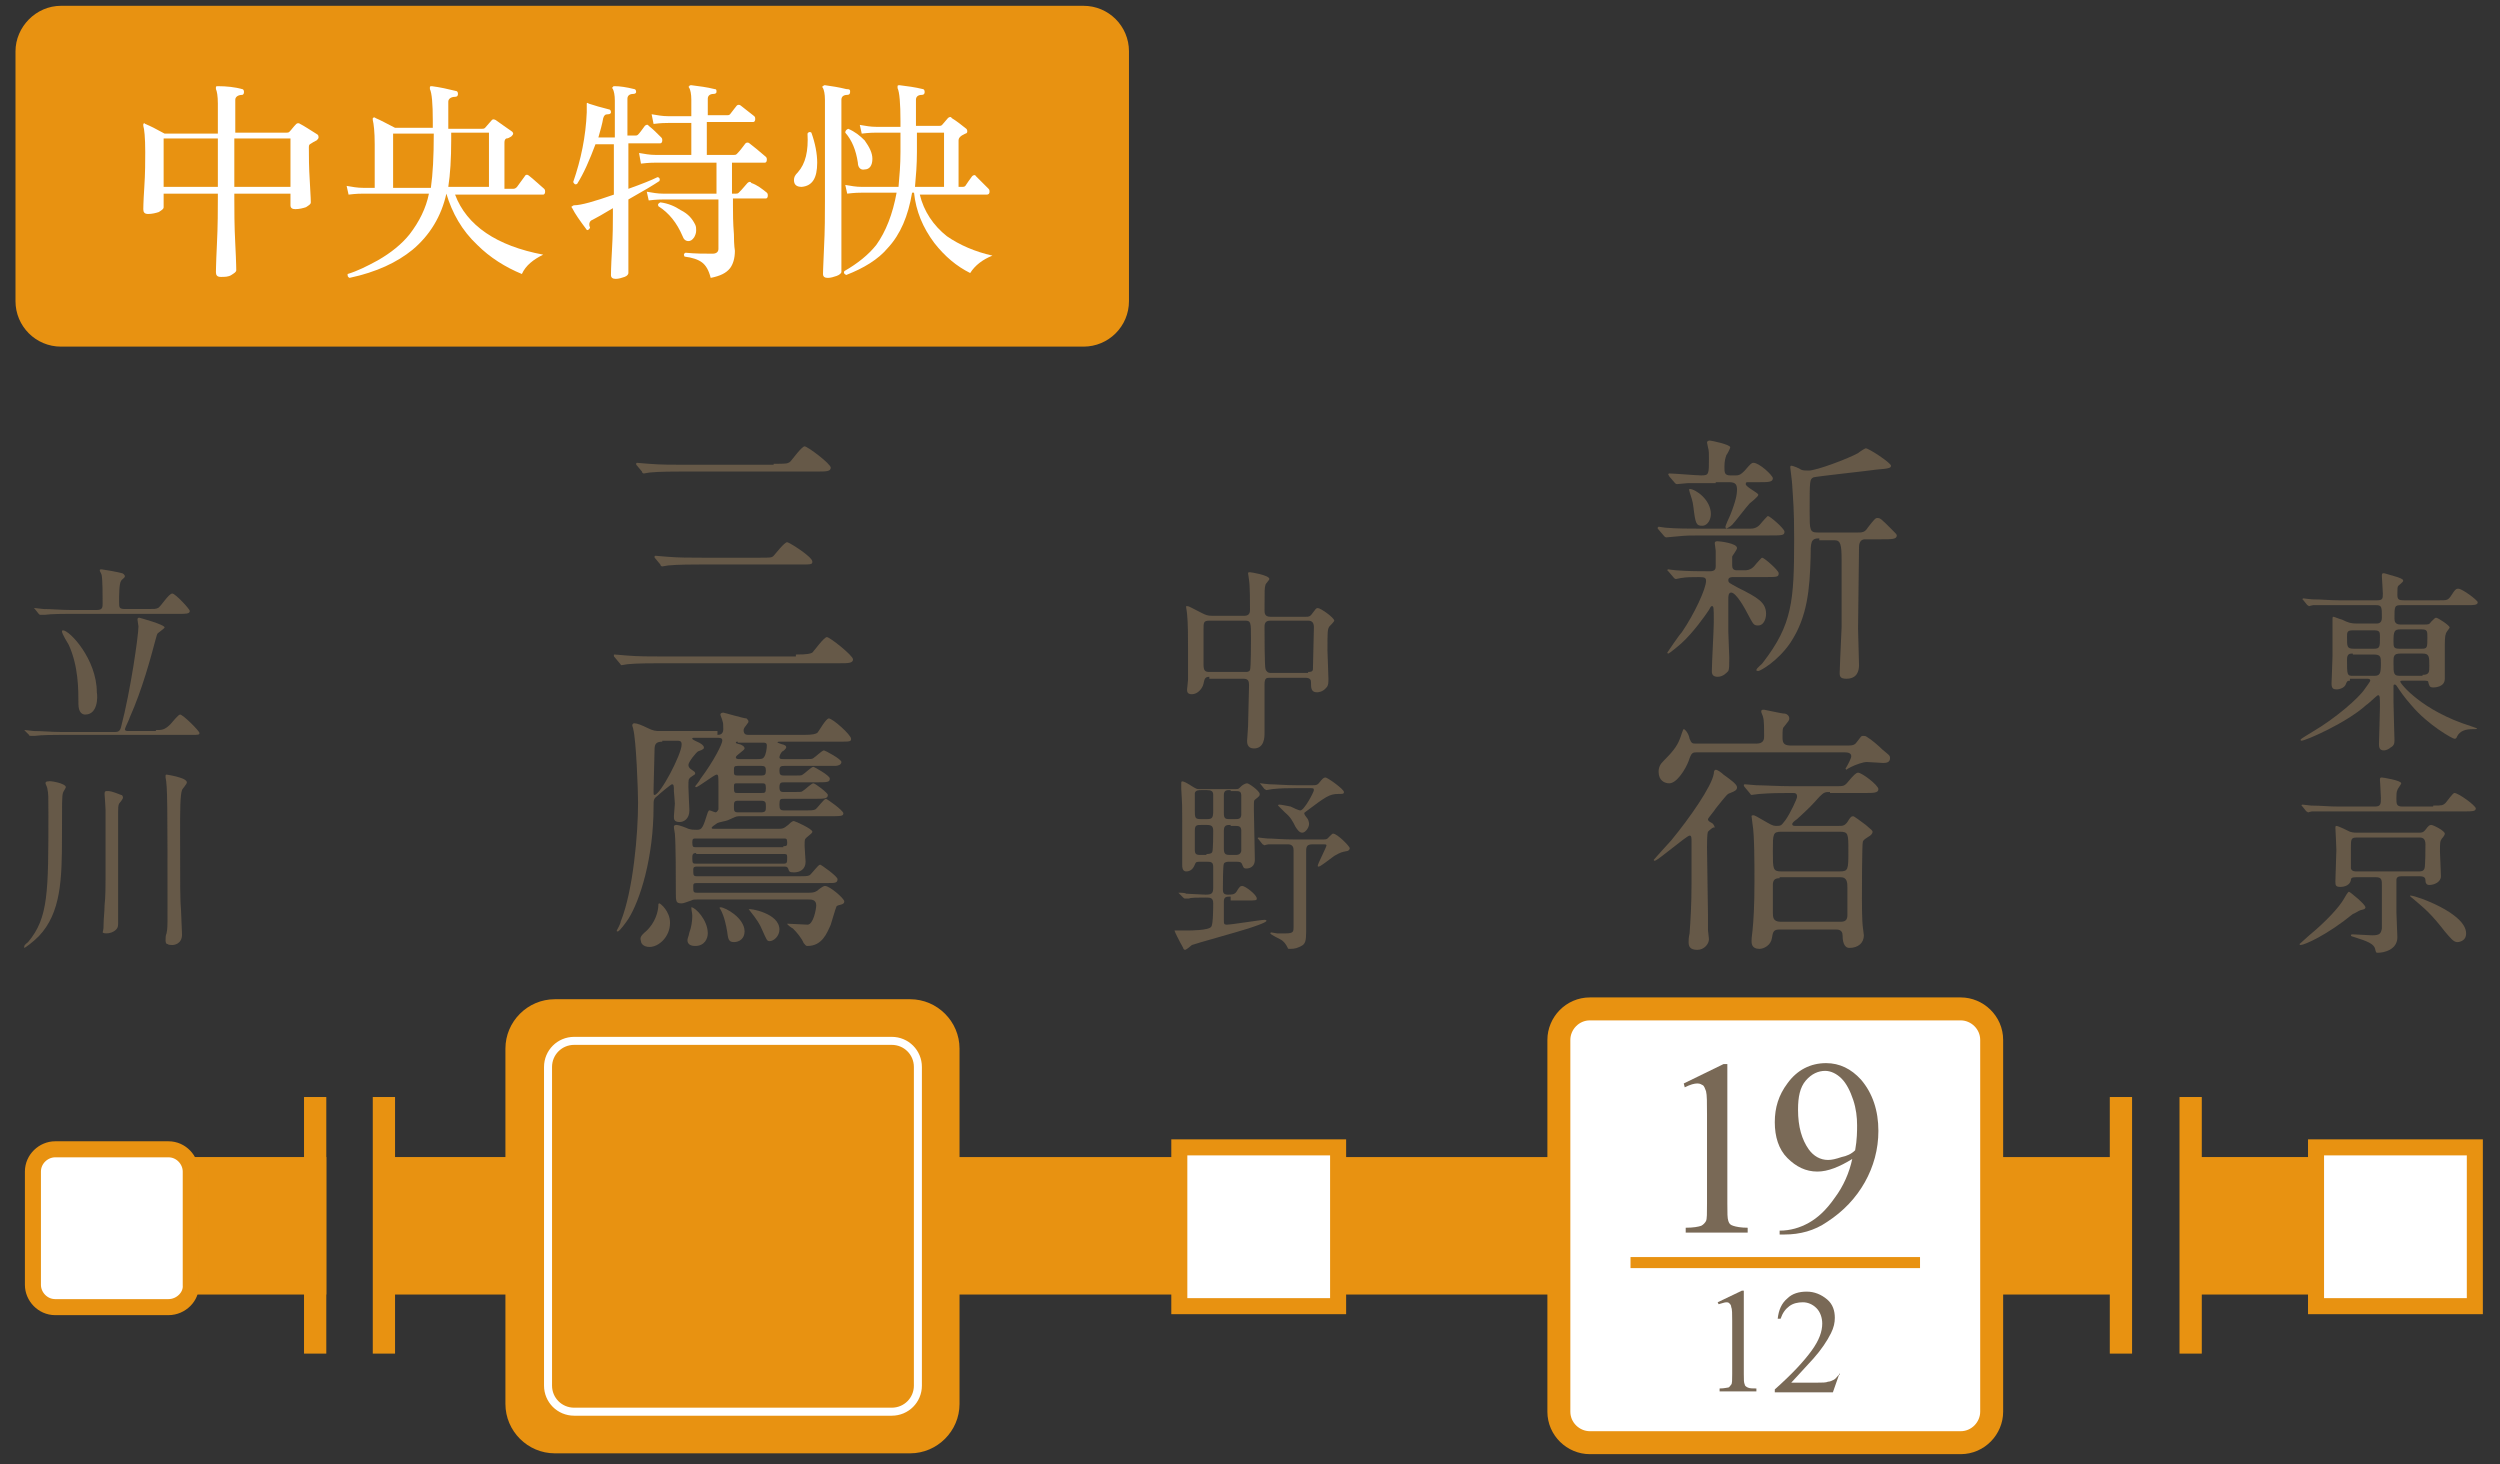 <?xml version="1.0" encoding="utf-8"?>
<!-- Generator: Adobe Illustrator 28.3.0, SVG Export Plug-In . SVG Version: 6.00 Build 0)  -->
<svg version="1.1" id="Layer_2" xmlns="http://www.w3.org/2000/svg" xmlns:xlink="http://www.w3.org/1999/xlink" x="0px" y="0px"
	 viewBox="0 0 258.2 151.2" style="enable-background:new 0 0 258.2 151.2;" xml:space="preserve">
<rect x="0" y="0" width="258.2" height="151.2" fill="#333333" stroke="none"/>
<style type="text/css">
	.st0{fill:#E89211;}
	.st1{fill:#FFFFFF;}
	.st2{fill:#665948;}
	.st3{fill:none;stroke:#E89211;stroke-width:2.371;stroke-miterlimit:10;}
	.st4{fill:#796956;}
	.st5{fill:#FFFFFF;stroke:#E89211;stroke-width:1.142;stroke-miterlimit:10;}
	.st6{fill:#FFFFFF;stroke:#E89211;stroke-width:1.656;stroke-miterlimit:10;}
	.st7{fill:none;stroke:#FFFFFF;stroke-width:0.828;stroke-miterlimit:10;}
</style>
<g>
	<rect x="19.4" y="119.5" class="st0" width="14.3" height="14.2"/>
	<rect x="39.9" y="119.5" class="st0" width="32.4" height="14.2"/>
	<rect x="226.5" y="119.5" class="st0" width="19.8" height="14.2"/>
	<polygon class="st0" points="97.4,119.5 218.7,119.5 218.7,133.7 94.5,133.7 	"/>
	<g>
		<path class="st0" d="M6.3,0.6h105.6c2.6,0,4.7,2.1,4.7,4.7v25.8c0,2.6-2.1,4.7-4.7,4.7H6.3c-2.6,0-4.7-2.1-4.7-4.7V5.3
			C1.6,2.8,3.7,0.6,6.3,0.6z"/>
		<g>
			<g>
				<path class="st1" d="M32.8,13.9c0.1,0.1,0.1,0.2,0.1,0.3c0,0.1-0.1,0.2-0.2,0.3c-0.2,0.1-0.4,0.2-0.7,0.4
					c-0.1,0.1-0.1,0.2-0.1,0.3c0,0.9,0,2.1,0.1,3.6c0.1,1.5,0.1,2.2,0.1,2.1c0,0.2-0.2,0.3-0.5,0.5c-0.3,0.1-0.7,0.2-1.1,0.2
					c-0.3,0-0.5-0.1-0.5-0.4V20h-5.8v0.4c0,1.3,0,2.9,0.1,4.8c0.1,1.9,0.1,2.8,0.1,2.7c0,0.2-0.2,0.3-0.5,0.5
					c-0.3,0.2-0.7,0.2-1.1,0.2c-0.4,0-0.5-0.2-0.5-0.5c0,0.2,0-0.8,0.1-2.8c0.1-2,0.1-3.7,0.1-5V20h-5.6v1.4c0,0.2-0.2,0.3-0.5,0.5
					c-0.3,0.1-0.7,0.2-1.1,0.2c-0.4,0-0.5-0.2-0.5-0.5c0,0,0-0.7,0.1-2.2c0.1-1.5,0.1-2.8,0.1-3.7c0-1.5-0.1-2.4-0.2-2.7
					c0-0.1,0-0.2,0-0.2c0.1-0.1,0.1-0.1,0.2,0c0.5,0.2,1.1,0.5,2,1h5.5v-3.1c0-0.8-0.1-1.3-0.2-1.5c0-0.1,0-0.2,0-0.2
					c0-0.1,0.1-0.1,0.2-0.1C23.4,8.9,24.3,9,25,9.2c0.1,0,0.2,0.1,0.2,0.3c0,0.2-0.1,0.3-0.2,0.3c-0.4,0-0.7,0.2-0.7,0.5v3.4h5.3
					c0.1,0,0.2,0,0.3-0.1c0.2-0.2,0.4-0.5,0.7-0.8c0.1-0.1,0.3-0.1,0.4,0C31.4,13,32,13.4,32.8,13.9z M22.5,19.3v-5h-5.6v5H22.5z
					 M30,19.3v-5h-5.8v5H30z"/>
				<path class="st1" d="M56.1,26.3c-1,0.5-1.8,1.1-2.2,2c-1.7-0.7-3.3-1.7-4.6-3c-1.6-1.5-2.6-3.3-3.2-5.3h0
					c-0.5,2.3-1.7,4.3-3.5,5.8c-1.6,1.3-3.7,2.3-6.5,2.9c-0.2-0.1-0.2-0.2-0.2-0.4c1-0.3,2-0.8,3.1-1.4c1.4-0.8,2.5-1.7,3.3-2.7
					c1-1.3,1.7-2.7,2-4.2h-6.8c-0.2,0-0.7,0-1.5,0.1l-0.2-0.9c0.6,0.1,1.1,0.2,1.7,0.2h1.2v-4.5c0-1.3-0.1-2.1-0.2-2.5
					c0-0.1,0-0.2,0-0.2c0.1-0.1,0.2-0.1,0.3,0c0.5,0.2,1.2,0.6,2,1h3.9v-0.7c0-1.8-0.1-2.9-0.3-3.3c0-0.1,0-0.2,0-0.2
					c0-0.1,0.1-0.1,0.2-0.1c0.8,0.1,1.7,0.3,2.5,0.5c0.1,0,0.2,0.1,0.2,0.3c0,0.2-0.1,0.3-0.3,0.3c-0.4,0-0.7,0.2-0.7,0.5v2.8h3.5
					c0.1,0,0.2,0,0.3-0.1l0.7-0.8c0.1-0.1,0.2-0.1,0.4,0c0.4,0.3,1,0.7,1.7,1.2c0.1,0.1,0.1,0.2,0.1,0.2c0,0.1-0.1,0.2-0.2,0.3
					c-0.2,0.1-0.3,0.2-0.5,0.2c-0.2,0.1-0.2,0.3-0.2,0.5v4.7H53c0.2,0,0.3-0.1,0.4-0.2l0.8-1.1c0.1-0.2,0.3-0.2,0.5,0
					c0.4,0.3,0.9,0.8,1.5,1.3c0.1,0.1,0.1,0.2,0.1,0.3c0,0.2-0.1,0.3-0.2,0.3h-9.1C48.2,23.3,51.3,25.4,56.1,26.3z M44.8,13.8
					L44.8,13.8l-4.2,0v5.6h3.9C44.7,18,44.8,16.2,44.8,13.8z M50.5,19.3v-5.6h-3.9v0.8c0,1.9-0.1,3.5-0.3,4.8H50.5z"/>
				<path class="st1" d="M68.3,14.2c0.1,0.1,0.1,0.2,0.1,0.3c0,0.2-0.1,0.3-0.2,0.3h-3.3v4.7c1.4-0.5,2.4-0.9,3-1.2
					c0.2,0,0.3,0.2,0.2,0.4c-0.6,0.4-1.6,1-3.2,1.9v1.3c0,1,0,2.3,0,3.9c0,1.7,0,2.4,0,2.4c0,0.1-0.1,0.3-0.4,0.4
					c-0.3,0.1-0.6,0.2-0.9,0.2c-0.3,0-0.5-0.1-0.5-0.4c0,0,0-0.8,0.1-2.5c0.1-1.7,0.1-2.9,0.1-3.7v-0.7c-1,0.6-1.7,1-2.1,1.2
					c-0.3,0.1-0.4,0.4-0.3,0.7c0.1,0.1,0,0.2-0.1,0.3c-0.1,0.1-0.2,0.1-0.3-0.1c-0.6-0.8-1.1-1.5-1.4-2.1c-0.1-0.1-0.1-0.2,0-0.2
					c0,0,0.1-0.1,0.2-0.1c0.7,0,2.1-0.4,4.1-1.1v-5.2h-1.9c-0.6,1.6-1.2,3-1.9,4.1c-0.2,0.1-0.3,0-0.4-0.2c0.8-2.3,1.3-4.7,1.4-7.2
					c0-0.2,0-0.4,0-0.7c0-0.1,0-0.2,0-0.2c0-0.1,0.1-0.1,0.2,0c0.6,0.2,1.3,0.4,2.1,0.6c0.1,0,0.2,0.1,0.2,0.3
					c0,0.1-0.1,0.2-0.3,0.2c-0.3,0-0.4,0.1-0.5,0.4c-0.1,0.6-0.3,1.3-0.5,2h1.7v-3.8c0-0.6-0.1-1-0.2-1.2c-0.1-0.1-0.1-0.2,0-0.2
					c0-0.1,0.1-0.1,0.2-0.1C64,8.9,64.7,9,65.5,9.2c0.1,0,0.2,0.1,0.2,0.3c0,0.1-0.1,0.2-0.3,0.2c-0.4,0-0.6,0.2-0.6,0.5v3.8h0.8
					c0.1,0,0.2,0,0.3-0.1c0.2-0.2,0.4-0.5,0.7-0.9c0.1-0.1,0.3-0.2,0.4,0C67.4,13.3,67.8,13.7,68.3,14.2z M79.2,19.9
					c0.1,0.1,0.1,0.2,0.1,0.3c0,0.2-0.1,0.3-0.2,0.3h-3.4v0.7c0,0.8,0,1.8,0.1,3c0,1.2,0.1,1.7,0.1,1.7c0,0.8-0.2,1.4-0.5,1.8
					c-0.4,0.5-1,0.8-2,1c-0.2-0.8-0.5-1.3-0.9-1.6s-1-0.5-1.8-0.6c-0.1-0.2-0.1-0.3,0.1-0.4c1,0.1,1.9,0.1,2.8,0.1
					c0.4,0,0.6-0.2,0.6-0.5v-5.1h-5.7c-0.2,0-0.7,0-1.5,0.1l-0.2-0.9c0.6,0.1,1.1,0.2,1.7,0.2H74v-3.2h-6.3c-0.2,0-0.7,0-1.5,0.1
					L66,15.8c0.6,0.1,1.1,0.2,1.7,0.2h3.7v-3.3h-2.4c-0.3,0-0.7,0-1.5,0.1l-0.2-1c0.6,0.1,1.1,0.2,1.7,0.2h2.4v-1.7
					c0-0.6-0.1-1-0.2-1.2c-0.1-0.1-0.1-0.2,0-0.2c0-0.1,0.1-0.1,0.2-0.1C72.2,8.9,73,9,73.8,9.2C74,9.2,74,9.3,74,9.5
					c0,0.1-0.1,0.2-0.3,0.2c-0.4,0-0.6,0.2-0.6,0.5v1.7h2c0.1,0,0.2,0,0.3-0.1c0.4-0.5,0.6-0.8,0.7-0.9c0.1-0.1,0.3-0.1,0.4,0
					c0.5,0.4,0.9,0.7,1.4,1.1c0.1,0.1,0.1,0.2,0.1,0.3c0,0.2-0.1,0.3-0.2,0.3h-4.8V16h2.8c0.1,0,0.2,0,0.3-0.1
					c0.3-0.3,0.6-0.7,0.9-1.1c0.1-0.1,0.3-0.1,0.4,0c0.4,0.3,1,0.8,1.7,1.4c0.1,0.1,0.1,0.2,0.1,0.3c0,0.2-0.1,0.3-0.2,0.3h-3.4v3.2
					h0.4c0.1,0,0.2,0,0.3-0.1c0.1-0.1,0.4-0.4,0.9-1c0.1-0.1,0.3-0.2,0.4,0C78.2,19.1,78.7,19.5,79.2,19.9z M71.8,23.2
					c0.1,0.2,0.1,0.4,0.1,0.6c0,0.3-0.1,0.5-0.2,0.7c-0.2,0.3-0.4,0.4-0.6,0.4c-0.3,0-0.5-0.2-0.6-0.5C69.9,23,69.1,22,68,21.3
					c-0.1-0.2,0-0.3,0.2-0.4c0.8,0.1,1.5,0.4,2.1,0.8C71.1,22.1,71.5,22.6,71.8,23.2z"/>
				<path class="st1" d="M83.8,13.7c0.4,1.1,0.6,2.2,0.6,3.1c0,1.6-0.5,2.4-1.6,2.5c-0.5,0-0.8-0.2-0.8-0.7c0-0.3,0.1-0.5,0.4-0.8
					c0.8-0.9,1.1-2.2,1-4C83.5,13.6,83.7,13.6,83.8,13.7z M87.8,9.5c0,0.2-0.1,0.3-0.3,0.3c-0.4,0-0.6,0.2-0.6,0.5v10.4
					c0,1.4,0,3.1,0,4.9c0,1.8,0,2.7,0,2.5c0,0.1-0.2,0.3-0.5,0.4c-0.3,0.1-0.6,0.2-0.9,0.2c-0.3,0-0.5-0.1-0.5-0.4
					c0,0.2,0-0.7,0.1-2.6c0.1-1.9,0.1-3.6,0.1-4.9V10.3c0-0.6-0.1-1-0.2-1.2c-0.1-0.1-0.1-0.2,0-0.2c0.1-0.1,0.1-0.1,0.2-0.1
					c0.7,0.1,1.4,0.2,2.2,0.4C87.8,9.2,87.8,9.3,87.8,9.5z M90.1,16.4c0,0.7-0.3,1.1-0.8,1.1c-0.4,0.1-0.7-0.2-0.7-0.7
					c-0.2-1.3-0.6-2.3-1.3-3.1c0-0.2,0.1-0.3,0.3-0.4c0.7,0.3,1.2,0.7,1.7,1.2C89.8,15.2,90.1,15.8,90.1,16.4z M102.5,26.4
					c-1,0.4-1.8,1-2.3,1.8c-1.4-0.7-2.6-1.7-3.7-3.1c-1.2-1.6-1.9-3.3-2.1-5.2h-0.2c-0.4,2.4-1.2,4.3-2.5,5.7
					c-1,1.2-2.5,2.1-4.3,2.8c-0.2-0.1-0.3-0.2-0.2-0.4c1.4-0.8,2.5-1.7,3.3-2.7c1-1.4,1.7-3.2,2.1-5.4H89c-0.2,0-0.7,0-1.5,0.1
					l-0.2-0.9c0.6,0.1,1.1,0.2,1.7,0.2h3.8c0.1-1.1,0.2-2.3,0.2-3.6v-2h-2.5c-0.2,0-0.7,0-1.5,0.1l-0.2-0.9c0.6,0.1,1.1,0.2,1.7,0.2
					H93v-0.6c0-1.8-0.1-3-0.3-3.4c0-0.1,0-0.2,0-0.2c0-0.1,0.1-0.1,0.2-0.1c0.8,0.1,1.6,0.2,2.4,0.4c0.1,0,0.2,0.1,0.2,0.3
					c0,0.2-0.1,0.3-0.3,0.3c-0.4,0-0.6,0.2-0.6,0.5V13h2.4c0.1,0,0.2,0,0.3-0.1l0.6-0.7c0.1-0.1,0.3-0.2,0.4,0
					c0.5,0.3,1,0.7,1.5,1.1c0.1,0.1,0.1,0.2,0.1,0.3c0,0.1-0.1,0.2-0.2,0.2c-0.2,0.1-0.4,0.2-0.5,0.3c-0.1,0.1-0.2,0.2-0.2,0.4v4.8
					h0.4c0.1,0,0.2,0,0.3-0.1c0.2-0.3,0.4-0.6,0.7-1c0.1-0.1,0.3-0.2,0.4,0c0.4,0.4,0.8,0.8,1.3,1.3c0.1,0.1,0.1,0.2,0.1,0.3
					c0,0.2-0.1,0.3-0.3,0.3H95c0.4,1.7,1.4,3.2,2.8,4.3C99.1,25.3,100.7,26,102.5,26.4z M97.5,19.3v-5.6h-2.8v2
					c0,1.3-0.1,2.5-0.2,3.6H97.5z"/>
			</g>
		</g>
	</g>
	<g>
		<path class="st2" d="M180.8,54.6c0.6,0,0.9-0.3,1.2-0.7c0.3-0.3,0.5-0.6,0.6-0.6c0.2,0,1.7,1.3,1.7,1.6c0,0.4-0.2,0.4-1.6,0.4
			h-6.9c-1.3,0-1.6,0-2.6,0.1c-0.2,0-0.9,0.1-1.1,0.1c-0.1,0-0.2-0.1-0.2-0.1l-0.6-0.7c-0.1-0.1-0.1-0.1-0.1-0.2
			c0,0,0.1-0.1,0.1-0.1c0.1,0,0.6,0.1,0.7,0.1c1.1,0.1,2.6,0.1,3.6,0.1H180.8z M180.2,58.9c0.6,0,0.9-0.3,1.2-0.7
			c0.3-0.3,0.5-0.6,0.6-0.6c0.2,0,1.7,1.3,1.7,1.6c0,0.4-0.1,0.4-1.6,0.4H179c-0.1,0-0.5,0-0.5,0.3c0,0.3,0.1,0.3,1,0.8
			c2,1,2.9,1.5,2.9,2.7c0,0.6-0.3,1.2-0.8,1.2c-0.5,0-0.5-0.1-1.1-1.2c-0.3-0.6-1.2-2.2-1.7-2.2c-0.3,0-0.3,0.4-0.3,0.7
			c0,0.3,0,2.8,0,3.3c0,0.5,0.1,2.4,0.1,2.7c0,0.8,0,1.2-0.1,1.4c-0.1,0.1-0.5,0.6-1.1,0.6c-0.6,0-0.6-0.4-0.6-0.6
			c0-0.8,0.2-4.3,0.2-5c0-1.6,0-1.7-0.2-1.7c-0.1,0-0.2,0.2-0.3,0.4c-0.4,0.6-1.6,2.3-2.8,3.4c-0.2,0.2-1.3,1.1-1.4,1.1
			c-0.1,0-0.1-0.1-0.1-0.1s1.2-1.8,1.5-2.1c1.3-1.9,2.5-4.5,2.5-5.3c0-0.3-0.1-0.4-0.7-0.4c-0.8,0-1.3,0-1.9,0.1
			c-0.1,0-0.4,0.1-0.5,0.1c-0.1,0-0.2-0.1-0.2-0.1l-0.6-0.7c-0.1-0.1-0.1-0.1-0.1-0.1c0-0.1,0.1-0.1,0.1-0.1c0,0,0.7,0.1,0.8,0.1
			c1.2,0.1,2.6,0.1,3.5,0.1c0.6,0,0.6-0.3,0.6-0.6c0-0.5,0-1,0-1.5c0-0.1-0.1-0.7-0.1-0.8c0-0.2,0.2-0.2,0.3-0.2c0.2,0,2,0.2,2,0.7
			c0,0.2-0.5,0.8-0.5,0.9c0,0.1,0,0.8,0,0.9c0,0.3,0.1,0.5,0.5,0.5H180.2z M177.2,49.9c-1.8,0-2.5,0-2.9,0c-0.2,0-0.9,0.1-1.1,0.1
			c-0.1,0-0.2-0.1-0.2-0.1l-0.6-0.7c0-0.1-0.1-0.1-0.1-0.2c0-0.1,0.1-0.1,0.1-0.1c0.5,0,2.8,0.2,3.3,0.2c0.8,0,0.8-0.1,0.8-1.8
			c0-0.4,0-0.8-0.1-1.1c0-0.1-0.1-0.4-0.1-0.5c0-0.1,0.1-0.2,0.3-0.2c0.1,0,2.1,0.4,2.1,0.7c0,0.1-0.3,0.7-0.4,0.8
			c-0.1,0.3-0.2,0.6-0.2,1.2c0,0.6,0,0.9,0.6,0.9h0.6c0.4,0,0.6-0.2,0.9-0.5c0.6-0.7,0.7-0.8,0.9-0.8c0.6,0,2,1.3,2,1.6
			c0,0.4-0.5,0.4-1.4,0.4h-1.2c-0.1,0-0.2,0-0.2,0.2c0,0.3,1.3,0.9,1.3,1.1c0,0.2-0.8,0.8-0.9,0.9c-0.3,0.3-1.5,1.9-1.8,2.2
			c-0.2,0.2-0.6,0.4-0.6,0.4s-0.1-0.1-0.1-0.2c0-0.1,0.4-1,0.5-1.2c0.6-1.5,0.7-2.2,0.7-2.6c0-0.5-0.1-0.8-0.8-0.8H177.2z
			 M174.5,50.5c0.6,0,2.2,1.1,2.2,2.6c0,0.5-0.3,1.2-0.9,1.2c-0.6,0-0.7-0.2-0.9-1.9c-0.1-0.8-0.2-0.9-0.4-1.6c0-0.1-0.1-0.2,0-0.2
			C174.4,50.5,174.4,50.5,174.5,50.5z M187.9,55.6c-0.9,0-0.9,0.4-0.9,2c-0.1,3.2-0.3,6.1-2.1,8.8c-1.3,1.9-3.1,2.9-3.3,2.9
			c-0.1,0-0.2,0-0.2-0.1c0-0.2,0.6-0.6,0.7-0.8c3-3.9,3.2-6.3,3.2-12.7c0-3.2-0.1-3.9-0.2-5.6c0-0.3-0.2-1.7-0.2-1.8
			c0-0.1,0-0.2,0.1-0.2c0.2,0,0.9,0.3,1,0.4c0.2,0.1,0.5,0.1,0.8,0.1c0.8,0,4-1.2,5.1-1.8c0.1-0.1,0.7-0.5,0.8-0.5
			c0.3,0,2.6,1.5,2.6,1.8c0,0.2-0.1,0.3-1.5,0.4c-0.6,0.1-6.2,0.7-6.5,0.8c-0.4,0.2-0.4,0.3-0.4,3.5c0,2,0,2.2,0.9,2.2h4
			c0.5,0,0.8,0,1.1-0.5c0.7-0.9,0.8-1,1-1c0.3,0,0.4,0.1,1.5,1.2c0.4,0.4,0.5,0.5,0.5,0.6c0,0.4-0.5,0.4-1.6,0.4h-1.7
			c-0.2,0-0.6,0.1-0.6,0.8c0,0.2-0.1,7.8-0.1,8.4c0,0.6,0.1,3.3,0.1,3.8c0,0.6-0.2,1.4-1.3,1.4c-0.6,0-0.7-0.2-0.7-0.6
			c0-0.3,0.1-2.5,0.2-4.7c0-1,0-5.6,0-7c0-1.5-0.1-2-0.7-2H187.9z"/>
		<path class="st2" d="M176.4,85.9c-0.1,0.2-0.1,1.3-0.1,1.6c0,1.1,0.1,6,0.1,7v1.6c0,0.1,0.1,0.7,0.1,0.9c0,0.5-0.5,1.1-1.2,1.1
			c-0.8,0-0.9-0.4-0.9-0.8c0-0.2,0-0.5,0.1-0.9c0.1-1.4,0.2-3,0.2-5.1c0-0.7,0-2.8,0-4.4c0-0.4,0-0.6-0.2-0.6
			c-0.3,0-3.3,2.6-3.6,2.6c0,0-0.1,0-0.1-0.1c0,0,1.6-1.8,1.8-2c1.9-2.3,4.2-5.6,4.4-6.9c0-0.3,0.1-0.4,0.2-0.4
			c0.2,0,0.6,0.3,0.8,0.5c0.7,0.5,1.4,1,1.4,1.3c0,0.3-0.2,0.4-0.7,0.6c-0.3,0.1-0.3,0.1-1.5,1.6c-0.1,0.2-0.8,1-0.8,1.1
			c0,0.1,0,0.2,0.4,0.4c0.2,0.1,0.3,0.4,0.3,0.5C177,85.3,176.5,85.8,176.4,85.9z M190.9,77c0.5,0,0.7-0.1,0.9-0.4
			c0.4-0.5,0.4-0.6,0.6-0.6c0.1,0,0.3,0,0.4,0.1c0.5,0.3,1.2,0.9,1.6,1.3c0.7,0.6,0.8,0.6,0.8,0.9c0,0.4-0.3,0.5-0.7,0.5
			c-0.2,0-1.4-0.1-1.7-0.1c-0.4,0-1.2,0.3-1.6,0.5c-0.2,0.1-0.4,0.2-0.5,0.3c0,0-0.1-0.1-0.1-0.1c0.3-0.5,0.6-1.1,0.6-1.3
			c0-0.4-0.5-0.4-0.8-0.4h-15.1c-0.5,0-0.6,0-0.9,0.9c-0.3,0.8-1.2,2.3-2,2.3c-0.5,0-1.1-0.3-1.1-1.2c0-0.5,0.2-0.8,0.5-1.1
			c0.9-0.9,1.4-1.5,1.7-2.3c0.1-0.2,0.3-1,0.4-1c0.1,0,0.5,0.4,0.6,1c0.2,0.5,0.3,0.5,0.7,0.5h6.2c0.8,0,0.8-0.5,0.8-0.8
			c0-0.5,0-1.6-0.1-1.9c0-0.1-0.2-0.5-0.2-0.6c0-0.2,0.1-0.2,0.3-0.2c0.1,0,1.8,0.4,2.1,0.4c0.2,0,0.5,0.2,0.5,0.5
			c0,0.2-0.1,0.3-0.5,0.8c-0.2,0.2-0.2,0.3-0.2,1.2c0,0.6,0.2,0.8,0.9,0.8H190.9z M189,81.8c-0.5,0-0.6,0-1.1,0.5
			c-0.8,0.9-1.1,1.2-2.3,2.3c-0.3,0.2-0.5,0.4-0.5,0.5c0,0.2,0.2,0.2,0.3,0.2h4.5c0.4,0,0.6,0,0.9-0.4c0.3-0.5,0.4-0.6,0.6-0.6
			c0.1,0,0.9,0.6,1.3,0.9c0.6,0.5,0.7,0.6,0.7,0.7c0,0.2-0.2,0.4-0.4,0.5c-0.3,0.2-0.5,0.3-0.6,0.5c-0.1,0.2-0.1,5.3-0.1,6
			c0,0.3,0,2.2,0.1,2.9c0,0.1,0.1,0.7,0.1,0.8c0,0.8-0.6,1.3-1.5,1.3c-0.6,0-0.7-0.8-0.7-1.3c0-0.6-0.5-0.6-0.7-0.6h-5.8
			c-0.6,0-0.7,0.2-0.8,0.9c-0.1,0.7-0.8,1.1-1.3,1.1c-0.8,0-0.8-0.6-0.8-0.8c0-0.2,0-0.3,0.1-1.1c0.1-1,0.2-2.5,0.2-5
			c0-1.9,0-4.9-0.2-6c0-0.1-0.1-0.7-0.1-0.8c0-0.1,0.1-0.1,0.2-0.1c0.1,0,0.3,0.1,1.5,0.8c0.5,0.3,0.7,0.3,0.9,0.3
			c0.5,0,0.5-0.1,0.9-0.6c0.5-0.7,1.2-2.2,1.2-2.4c0-0.4-0.2-0.4-0.5-0.4h-0.4c-0.5,0-1.9,0-3,0.1c-0.1,0-0.8,0.1-0.8,0.1
			c-0.1,0-0.1-0.1-0.2-0.2l-0.5-0.6c-0.1-0.1-0.1-0.2-0.1-0.2c0-0.1,0.1-0.1,0.1-0.1c0.2,0,1,0.1,1.2,0.1c0.8,0,2.2,0.1,3.7,0.1h4.5
			c0.8,0,0.9,0,1.3-0.5c0.5-0.6,0.8-0.9,1-0.9c0.4,0,2.1,1.3,2.1,1.7c0,0.4-0.5,0.4-1.4,0.4H189z M184,85.9c-0.9,0-0.9,0.2-0.9,2
			c0,1.9,0,2.1,0.9,2.1h6c0.9,0,0.9-0.2,0.9-2.1c0-1.8,0-2-0.9-2H184z M183.8,90.7c-0.5,0-0.7,0.2-0.7,0.7v2.8c0,0.5,0,1,0.8,1h6.2
			c0.5,0,0.7-0.2,0.7-0.7v-2.8c0-0.5,0-1.1-0.7-1.1H183.8z"/>
	</g>
	<g>
		<path class="st1" d="M205.7,145.8c0,1.7-1.4,3.2-3.2,3.2h-38.3c-1.7,0-3.2-1.4-3.2-3.2v-38.4c0-1.7,1.4-3.2,3.2-3.2h38.3
			c1.7,0,3.2,1.4,3.2,3.2V145.8z"/>
		<path class="st3" d="M205.7,145.8c0,1.7-1.4,3.2-3.2,3.2h-38.3c-1.7,0-3.2-1.4-3.2-3.2v-38.4c0-1.7,1.4-3.2,3.2-3.2h38.3
			c1.7,0,3.2,1.4,3.2,3.2V145.8z"/>
	</g>
	<g>
		<g>
			<g>
				<path class="st4" d="M173.9,111.9l4.1-2h0.4v14.4c0,1,0,1.5,0.1,1.8s0.2,0.4,0.5,0.5c0.3,0.1,0.8,0.2,1.5,0.2v0.5h-6.4v-0.5
					c0.8,0,1.3-0.1,1.6-0.2c0.2-0.1,0.4-0.3,0.5-0.5c0.1-0.2,0.1-0.8,0.1-1.8v-9.2c0-1.2,0-2-0.1-2.4c-0.1-0.3-0.2-0.5-0.3-0.6
					c-0.2-0.1-0.3-0.2-0.6-0.2c-0.3,0-0.7,0.1-1.3,0.4L173.9,111.9z"/>
				<path class="st4" d="M183.8,127.6v-0.5c1.1,0,2.1-0.3,3-0.8c0.9-0.5,1.8-1.3,2.7-2.6c0.9-1.2,1.5-2.6,1.8-4
					c-1.3,0.8-2.5,1.3-3.6,1.3c-1.2,0-2.2-0.5-3.1-1.4c-0.9-0.9-1.3-2.2-1.3-3.7c0-1.5,0.4-2.8,1.3-4c1-1.4,2.4-2.1,4-2.1
					c1.4,0,2.6,0.6,3.6,1.7c1.2,1.4,1.8,3.2,1.8,5.3c0,1.9-0.5,3.7-1.4,5.3c-0.9,1.6-2.2,3-3.9,4.1c-1.3,0.9-2.8,1.3-4.4,1.3H183.8z
					 M191.6,118.8c0.2-1.1,0.2-2,0.2-2.6c0-0.8-0.1-1.7-0.4-2.6c-0.3-0.9-0.7-1.7-1.2-2.2c-0.5-0.5-1.1-0.8-1.7-0.8
					c-0.7,0-1.4,0.3-2,1c-0.6,0.7-0.8,1.7-0.8,3c0,1.8,0.4,3.1,1.1,4.1c0.5,0.7,1.2,1.1,2,1.1c0.4,0,0.8-0.1,1.4-0.3
					C190.7,119.4,191.2,119.2,191.6,118.8z"/>
			</g>
		</g>
		<g>
			<g>
				<path class="st4" d="M177.4,134.5l2.5-1.2h0.2v8.6c0,0.6,0,0.9,0.1,1.1c0,0.1,0.1,0.2,0.3,0.3c0.2,0.1,0.5,0.1,0.9,0.1v0.3h-3.8
					v-0.3c0.5,0,0.8-0.1,0.9-0.1s0.2-0.2,0.3-0.3c0.1-0.1,0.1-0.5,0.1-1.1v-5.5c0-0.7,0-1.2-0.1-1.4c0-0.2-0.1-0.3-0.2-0.4
					c-0.1-0.1-0.2-0.1-0.3-0.1c-0.2,0-0.4,0.1-0.8,0.2L177.4,134.5z"/>
				<path class="st4" d="M190,141.8l-0.7,2h-6v-0.3c1.8-1.6,3-2.9,3.8-4s1.1-2,1.1-2.8c0-0.6-0.2-1.2-0.6-1.6
					c-0.4-0.4-0.9-0.6-1.4-0.6c-0.5,0-1,0.1-1.4,0.4c-0.4,0.3-0.7,0.7-0.9,1.3h-0.3c0.1-0.9,0.4-1.6,1-2.1c0.5-0.5,1.2-0.7,2-0.7
					c0.8,0,1.5,0.3,2.1,0.8c0.6,0.5,0.8,1.2,0.8,1.9c0,0.5-0.1,1-0.4,1.6c-0.4,0.8-1,1.7-1.8,2.6c-1.3,1.4-2,2.2-2.3,2.5h2.7
					c0.5,0,0.9,0,1.1-0.1c0.2,0,0.4-0.1,0.6-0.2c0.2-0.1,0.3-0.3,0.5-0.5H190z"/>
			</g>
		</g>
		<line class="st5" x1="168.4" y1="130.4" x2="198.3" y2="130.4"/>
	</g>
	<g>
		<g>
			<path class="st2" d="M242.7,70.3c-0.3,0-0.3,0.1-0.4,0.3c-0.1,0.4-0.6,0.6-1,0.6c-0.3,0-0.5-0.1-0.5-0.6c0-0.2,0.1-2.4,0.1-2.8
				c0-0.6,0-3.3,0-3.9c0-0.1,0-0.2,0.1-0.2c0.1,0,0.5,0.2,0.9,0.3c0.6,0.3,0.9,0.4,1.5,0.4h2c0.2,0,0.6,0,0.6-0.6
				c0-1.1,0-1.3-0.6-1.3h-4c-1.8,0-2.4,0-2.5,0c-0.1,0-0.4,0.1-0.4,0.1c-0.1,0-0.1-0.1-0.2-0.1l-0.4-0.5c-0.1-0.1-0.1-0.1-0.1-0.1
				c0,0,0-0.1,0.1-0.1c0.1,0,0.7,0.1,0.9,0.1c1,0,1.8,0.1,2.8,0.1h3.9c0.6,0,0.6-0.2,0.6-0.7c0-0.3-0.1-1.6-0.1-1.8
				c0-0.2,0-0.3,0.2-0.3c0.1,0,1,0.3,1.4,0.4c0.6,0.2,0.6,0.3,0.6,0.4c0,0.1-0.5,0.5-0.5,0.5c-0.1,0.1-0.1,0.3-0.1,0.9
				c0,0.5,0.1,0.6,0.7,0.6h3.6c0.8,0,0.9,0,1.2-0.4c0.5-0.8,0.6-0.8,0.8-0.8c0.4,0,2,1.2,2,1.4c0,0.3-0.4,0.3-1.1,0.3H248
				c-0.7,0-0.7,0.1-0.7,1.4c0,0.3,0.1,0.6,0.6,0.6h2.5c0.4,0,0.5,0,0.7-0.3c0.3-0.3,0.4-0.4,0.5-0.4c0.2,0,1.4,0.8,1.4,1
				c0,0.1-0.4,0.5-0.4,0.7c-0.1,0.2-0.1,0.9-0.1,1.1c0,0.5,0,3,0,3.5c0,0.9-1.1,0.9-1.2,0.9c-0.4,0-0.4-0.2-0.5-0.5
				c0-0.2-0.1-0.2-0.6-0.2h-2.1c-0.1,0-0.2,0-0.2,0.1c0,0.2,2.2,3,7.3,4.6c0.5,0.2,0.6,0.2,0.6,0.2c0,0.1,0,0.1-0.1,0.1
				c-0.7,0-1.5,0-1.9,0.7c-0.1,0.2-0.1,0.3-0.3,0.3c-0.2,0-2.7-1.4-4.4-3.4c-0.8-0.9-1.2-1.5-1.6-2.1c-0.1-0.1-0.1-0.1-0.2-0.1
				c-0.1,0-0.1,0.1-0.1,0.2c0,0.3,0,1.4,0,1.6c0,0.6,0.1,3.6,0.1,3.9c0,0.3,0,0.6-0.4,0.8c-0.1,0.1-0.4,0.3-0.7,0.3
				c-0.5,0-0.5-0.4-0.5-0.7c0-0.1,0.1-3.2,0.1-3.8c0-1,0-1.2-0.2-1.2c-0.1,0-1,0.9-1.2,1c-2.1,1.9-6.3,3.7-6.7,3.7
				c0,0-0.1,0-0.1-0.1c0-0.1,0.9-0.6,1.2-0.8c2.4-1.4,4.8-3.5,5.4-4.4c0.2-0.3,0.6-0.8,0.6-0.9c0-0.2-0.2-0.2-0.3-0.2H242.7z
				 M245.2,67c0.6,0,0.6-0.2,0.6-1.2c0-0.5,0-0.7-0.6-0.7H243c-0.6,0-0.6,0.2-0.6,0.7c0,1,0,1.2,0.7,1.2H245.2z M243,67.5
				c-0.3,0-0.6,0-0.6,0.6c0,1.6,0,1.7,0.6,1.7h2.2c0.6,0,0.7-0.2,0.7-1.3c0-0.6,0-0.9-0.7-0.9H243z M247.9,65
				c-0.6,0-0.7,0.2-0.7,1.2c0,0.6,0,0.8,0.6,0.8h2.3c0.6,0,0.6-0.1,0.6-1.2c0-0.6,0-0.8-0.6-0.8H247.9z M250.2,69.7
				c0.7,0,0.7-0.3,0.7-0.9c0-1,0-1.3-0.7-1.3h-2.3c-0.7,0-0.7,0.3-0.7,0.9c0,1.2,0,1.4,0.7,1.4H250.2z"/>
			<path class="st2" d="M244.3,93.7c0,0.1,0,0.2-0.5,0.3c-0.3,0.1-0.5,0.3-0.8,0.4c-2.7,2.2-5,3.2-5.4,3.2c0,0-0.1,0-0.1-0.1
				c0,0,0.9-0.8,1-0.9c1.7-1.4,3.1-2.9,3.6-3.8c0.1-0.2,0.4-0.7,0.5-0.7C242.7,92.1,244.3,93.4,244.3,93.7z M251.3,83.2
				c0.9,0,1,0,1.3-0.3c0.7-0.9,0.8-1,0.9-1c0.4,0,2.2,1.3,2.2,1.6c0,0.3-0.4,0.3-1.1,0.3h-13.3c-1.8,0-2.3,0-2.5,0
				c-0.1,0-0.4,0.1-0.4,0.1c-0.1,0-0.1-0.1-0.2-0.1l-0.4-0.5c-0.1-0.1-0.1-0.1-0.1-0.1c0,0,0-0.1,0.1-0.1c0.1,0,0.8,0.1,0.9,0.1
				c1,0,1.8,0.1,2.8,0.1h3.8c0.6,0,0.6-0.3,0.6-0.9c0-0.3-0.1-1.8-0.1-1.9c0-0.2,0.1-0.2,0.2-0.2c0.1,0,2,0.3,2,0.6
				c0,0.1-0.4,0.6-0.4,0.7c-0.1,0.2-0.1,0.5-0.1,0.9c0,0.5,0,0.8,0.6,0.8H251.3z M243.3,90.6c-0.4,0-0.5,0.1-0.5,0.3
				c-0.1,0.5-0.6,0.7-1.1,0.7c-0.5,0-0.5-0.2-0.5-0.6c0-0.5,0.1-2.7,0.1-3.2c0-0.4-0.1-2.2-0.1-2.3c0-0.1,0-0.2,0.1-0.2
				c0.2,0,1.2,0.5,1.4,0.6c0.3,0.1,0.6,0.1,0.7,0.1h6.5c0.4,0,0.5-0.2,0.6-0.3c0.3-0.4,0.4-0.5,0.6-0.5c0.2,0,1.4,0.6,1.4,0.9
				c0,0.1-0.1,0.3-0.3,0.5C252,86.9,252,87,252,88c0,0.3,0.1,2.1,0.1,2.5c0,0.6-0.7,0.9-1.2,0.9c-0.3,0-0.4-0.2-0.4-0.5
				c0-0.2-0.1-0.4-0.6-0.4H248c-0.3,0-0.5,0.1-0.5,0.4c0,0.1,0,2.8,0,3.3c0,0.4,0.1,2.2,0.1,2.6c0,1.3-1.4,1.6-2,1.6
				c-0.2,0-0.2,0-0.3-0.4c-0.1-0.5-0.8-0.8-2.1-1.2c-0.3-0.1-0.4-0.1-0.4-0.2c0-0.1,0.1-0.1,0.2-0.1c0.3,0,1.7,0.1,2,0.1
				c0.8,0,0.9-0.2,1-0.7c0-0.7,0-2.8,0-4.4c0-0.6,0-0.9-0.6-0.9H243.3z M243.4,86.5c-0.6,0-0.6,0.2-0.6,1.1c0,0.3,0,2,0,2.1
				c0.1,0.3,0.4,0.3,0.6,0.3h6.4c0.2,0,0.5,0,0.6-0.3c0.1-0.2,0.1-2.3,0.1-2.5c0-0.6-0.3-0.7-0.6-0.7H243.4z M249,92.5
				c0.5,0,5.7,1.8,5.7,3.9c0,0.9-0.9,0.9-0.9,0.9c-0.4,0-0.7-0.4-1.3-1.1c-1.4-1.8-2-2.3-3.3-3.4c-0.1-0.1-0.3-0.2-0.3-0.3
				C249,92.5,249,92.5,249,92.5z"/>
		</g>
	</g>
	<g>
		<path class="st2" d="M16.1,75.4c0.6,0,0.9,0,1.5-0.6c0.2-0.2,0.8-1,1-1c0.3,0,2,1.7,2,1.9c0,0.2-0.1,0.2-0.9,0.2H6.1
			c-0.4,0-1.8,0-2.5,0.1c-0.1,0-0.4,0-0.4,0C3.1,76,3,76,3,75.9l-0.4-0.4c-0.1-0.1-0.1-0.1-0.1-0.1c0,0,0,0,0.1,0
			c0.1,0,0.8,0.1,0.9,0.1c0.9,0,1.8,0.1,2.8,0.1h5.6c0.3,0,0.5-0.1,0.6-0.5c1-3.8,1.8-9.5,1.8-10.4c0-0.1-0.1-0.6-0.1-0.7
			c0-0.2,0.1-0.2,0.2-0.2c0,0,2.6,0.7,2.6,1c0,0.1-0.6,0.5-0.7,0.6c-0.1,0.1-0.1,0.2-0.3,0.9c-0.4,1.5-1.3,4.9-2.6,7.8
			c0,0.1-0.5,1.1-0.5,1.2c0,0.2,0.2,0.2,0.4,0.2H16.1z M15.3,62.9c0.6,0,0.8,0,1-0.1c0.3-0.1,1.1-1.5,1.5-1.5c0.3,0,1.8,1.6,1.8,1.8
			c0,0.3-0.4,0.3-1.1,0.3H7.1c-0.4,0-1.8,0-2.5,0.1c-0.1,0-0.4,0-0.4,0c-0.1,0-0.1,0-0.2-0.1l-0.4-0.5c-0.1-0.1-0.1-0.1-0.1-0.1
			c0,0,0,0,0.1,0c0.1,0,0.8,0.1,0.9,0.1c0.9,0,1.8,0.1,2.8,0.1h2.7c0.6,0,0.6-0.3,0.6-0.7c0-0.7,0-2.4-0.1-2.9
			c0-0.1-0.2-0.4-0.2-0.5c0-0.1,0.1-0.1,0.2-0.1c0.1,0,1.8,0.3,2.1,0.4c0.1,0,0.3,0.2,0.3,0.3c0,0.2-0.3,0.3-0.4,0.5
			c-0.2,0.3-0.2,1.5-0.2,2.1c0,0.7,0,0.8,0.7,0.8H15.3z M8.8,73.8c-0.3,0-0.7-0.2-0.7-1.1c0-1.5,0-3.9-1-6.1
			c-0.1-0.2-0.7-1.1-0.7-1.4c0-0.1,0.1-0.1,0.1-0.1c0.7,0,3.5,3,3.5,6.4C10.1,72,10.1,73.8,8.8,73.8z"/>
		<path class="st2" d="M6.8,81.3c0,0.1-0.3,0.5-0.3,0.6c-0.1,0.4-0.1,0.8-0.1,4.6c0,4.3-0.1,7.8-2.4,10.2c-0.6,0.6-1.4,1.2-1.5,1.2
			c0,0,0-0.1,0-0.1c0-0.1,0-0.2,0.4-0.5c2.1-2.5,2.1-5.1,2.1-13.3c0-1.8,0-2-0.1-2.5c0-0.2-0.2-0.5-0.2-0.6c0-0.2,0.2-0.2,0.3-0.2
			C5.1,80.6,6.8,80.9,6.8,81.3z M10.7,95.4c0-0.5,0.1-1.3,0.1-1.9c0.1-0.8,0.1-2.2,0.1-2.6c0-5.2,0-5.8,0-7.3c0-0.2-0.1-1.6-0.1-1.6
			c0-0.3,0.1-0.3,0.3-0.3c0.2,0,0.4,0,1.4,0.4c0.1,0,0.2,0.1,0.2,0.3c0,0.1-0.3,0.5-0.4,0.6c-0.1,0.2-0.1,0.5-0.1,0.9v5.9
			c0,1.4,0,3.6,0,4.5c0,0.1,0,0.8,0,0.9c0,0.4,0,0.6-0.2,0.8c-0.3,0.3-0.7,0.4-1,0.4c-0.1,0-0.3,0-0.4-0.1
			C10.7,96,10.7,95.7,10.7,95.4z M17.1,97.1c0-0.2,0-0.5,0.1-0.7c0.1-0.4,0.1-1.1,0.1-1.3c0-12.5,0-13.8-0.2-14.8c0-0.1,0-0.1,0-0.2
			c0-0.1,0.1-0.1,0.1-0.1c0,0,2.1,0.3,2.1,0.8c0,0.2-0.5,0.7-0.5,0.8c-0.2,0.5-0.2,2.2-0.2,4.4c0,5.8,0,6.9,0.1,8.1
			c0,0.4,0.1,2.1,0.1,2.4c0,1-0.8,1.1-1,1.1c-0.1,0-0.4,0-0.5-0.1C17.1,97.5,17.1,97.2,17.1,97.1z"/>
	</g>
	<path class="st6" d="M17.4,135H5.7c-1.3,0-2.3-1.1-2.3-2.3v-11.7c0-1.3,1.1-2.3,2.3-2.3h11.7c1.3,0,2.3,1.1,2.3,2.3v11.7
		C19.8,133.9,18.7,135,17.4,135z"/>
	<rect x="121.8" y="118.5" class="st6" width="16.4" height="16.4"/>
	<rect x="239.2" y="118.5" class="st6" width="16.4" height="16.4"/>
	<g>
		<path class="st2" d="M124.9,69.9c-0.5,0-0.5,0.3-0.6,0.7c-0.1,0.5-0.6,1.1-1.2,1.1c-0.5,0-0.5-0.3-0.5-0.5c0-0.1,0.1-0.8,0.1-1
			c0-0.8,0-2.7,0-3.2c0-1.3,0-2.6-0.1-3.6c0-0.1-0.1-0.7-0.1-0.7c0-0.1,0-0.1,0.1-0.1c0.2,0,0.3,0.1,1.5,0.7
			c0.4,0.2,0.6,0.3,1.1,0.3h3.3c0.6,0,0.6-0.4,0.6-0.7c0-0.6,0-2.4-0.1-3c0-0.1-0.1-0.6-0.1-0.7c0-0.1,0.1-0.1,0.2-0.1
			c0.1,0,2,0.3,2,0.7c0,0.1-0.4,0.5-0.4,0.6c-0.1,0.3-0.1,0.5-0.1,2.6c0,0.3,0,0.7,0.6,0.7h3.7c0.2,0,0.4,0,0.6-0.3
			c0.4-0.5,0.4-0.6,0.6-0.6c0.3,0,1.7,1,1.7,1.3c0,0.1-0.4,0.5-0.5,0.6c-0.2,0.3-0.2,0.5-0.2,2.5c0,0.4,0.1,2.4,0.1,2.9
			c0,0.4,0,0.7-0.2,0.9c-0.4,0.5-0.9,0.5-1,0.5c-0.6,0-0.6-0.5-0.6-1c0-0.2,0-0.5-0.6-0.5h-3.6c-0.4,0-0.6,0-0.6,0.7
			c0,0.7,0,4.2,0,5c0,0.4,0,1.6-1.1,1.6c-0.7,0-0.7-0.6-0.7-0.8c0-0.2,0.1-1.2,0.1-1.5c0-0.7,0.1-3.5,0.1-4.2c0-0.5-0.1-0.7-0.6-0.7
			H124.9z M128.6,69.4c0.2,0,0.4,0,0.5-0.2c0.1-0.2,0.1-2.8,0.1-3.3c0-1.6,0-1.8-0.6-1.8h-3.7c-0.6,0-0.6,0.2-0.6,0.9
			c0,0.5,0,3,0,3.6c0,0.6,0.1,0.8,0.6,0.8H128.6z M135.1,69.4c0.2,0,0.5,0,0.5-0.3c0-0.1,0.1-3.9,0.1-4.3c0-0.5-0.2-0.7-0.6-0.7
			h-3.9c-0.6,0-0.6,0.4-0.6,0.7c0,0.5,0,4,0.1,4.3c0.1,0.3,0.3,0.4,0.5,0.4H135.1z"/>
		<path class="st2" d="M127.1,92.6c-0.4,0-0.7,0-0.7,0.5V95c0,0.4,0,0.5,0.3,0.5c0.5,0,3.5-0.5,3.9-0.5c0,0,0.2,0,0.2,0.1
			c0,0.2-1.6,0.7-1.9,0.8c-0.9,0.3-5.6,1.6-5.8,1.7c-0.1,0.1-0.6,0.5-0.7,0.5c-0.1,0-0.2-0.1-0.2-0.2c-0.4-0.7-0.9-1.7-0.9-1.8
			c0,0,1.2,0,1.4,0c0.2,0,2.2,0,2.4-0.4c0.2-0.2,0.2-2.1,0.2-2.4c0-0.6-0.3-0.6-0.8-0.6c-0.9,0-1.5,0-1.7,0.1c-0.1,0-0.4,0-0.4,0
			c-0.1,0-0.1,0-0.2-0.1l-0.4-0.4c-0.1-0.1-0.1-0.1-0.1-0.1c0,0,0,0,0.1,0c0.1,0,0.6,0,0.7,0.1c0.2,0,1.7,0.1,2,0.1
			c0.6,0,0.8-0.1,0.8-0.7c0-0.1,0-2.1,0-2.2c0-0.5-0.3-0.5-0.7-0.5H124c-0.4,0-0.5,0-0.6,0.3c-0.2,0.5-0.5,0.7-0.9,0.7
			c-0.4,0-0.4-0.5-0.4-0.6c0-0.6,0-3.8,0-4.5c0-1.6,0-1.8-0.1-3.4c0-0.1,0-0.5,0-0.6c0-0.1,0-0.2,0.1-0.2c0.2,0,0.7,0.3,1,0.5
			c0.5,0.3,0.5,0.3,0.8,0.3h3.7c0.3,0,0.3,0,0.6-0.3c0.1-0.1,0.4-0.3,0.6-0.3c0.2,0,1.3,0.8,1.3,1.1c0,0.2,0,0.2-0.5,0.6
			c-0.1,0.1-0.1,0.1-0.1,1c0,0.7,0.1,4.4,0.1,5.2c0,0.7-0.5,0.9-0.9,0.9c-0.3,0-0.3-0.2-0.4-0.4c-0.1-0.3-0.3-0.3-0.7-0.3H127
			c-0.2,0-0.5,0-0.6,0.2c-0.1,0.2-0.1,2.3-0.1,2.6c0,0.3,0,0.6,0.5,0.6c0.4,0,0.7,0,0.9-0.3c0.3-0.5,0.4-0.6,0.6-0.6
			c0.3,0,1.5,0.9,1.5,1.3c0,0.2-0.1,0.2-1,0.2H127.1z M124.6,84.6c0.6,0,0.7-0.1,0.7-0.9v-1.6c0-0.4-0.2-0.5-0.7-0.5h-0.5
			c-0.3,0-0.6,0-0.7,0.3c0,0.2,0,1.4,0,1.7c0,0.9,0,1,0.7,1H124.6z M124.6,88.2c0.2,0,0.5,0,0.6-0.2c0.1-0.2,0.1-1.9,0.1-2.2
			c0-0.5-0.2-0.6-0.7-0.6h-0.5c-0.5,0-0.7,0-0.7,0.6c0,0.5,0,1.4,0,1.9c0,0.5,0.1,0.6,0.6,0.6H124.6z M127.1,85.2
			c-0.4,0-0.7,0-0.7,0.6v1.9c0,0.6,0.3,0.6,0.7,0.6h0.4c0.3,0,0.6,0,0.7-0.4c0-0.1,0-1.4,0-2.1c0-0.5-0.3-0.5-0.7-0.5H127.1z
			 M127.1,81.6c-0.4,0-0.7,0-0.7,0.5v1.9c0,0.6,0.2,0.6,0.7,0.6h0.4c0.4,0,0.7,0,0.7-0.5v-1.9c0-0.5-0.2-0.5-0.7-0.5H127.1z
			 M135.6,87.2c-0.6,0-0.7,0.2-0.7,0.7c0,0.7,0,3.9,0,4.7c0,0.2,0,3,0,3.6c0,1-0.1,1.3-0.5,1.5c-0.4,0.2-0.6,0.3-1.2,0.3
			c-0.1,0-0.2,0-0.2-0.1c-0.2-0.4-0.4-0.7-0.8-0.9c-0.2-0.1-1-0.5-1-0.6c0-0.1,0.1-0.1,0.1-0.1c0.1,0,0.5,0.1,0.6,0.1
			c0.3,0,0.6,0,0.9,0c0.8,0,0.8-0.2,0.8-0.7c0-0.5,0-6.9,0-7.9c0-0.3-0.1-0.6-0.6-0.6c-0.6,0-1.5,0-2,0c-0.1,0-0.4,0.1-0.4,0.1
			c-0.1,0-0.1-0.1-0.2-0.1l-0.4-0.5c-0.1-0.1-0.1-0.1-0.1-0.1c0,0,0-0.1,0.1-0.1c0.1,0,0.7,0.1,0.9,0.1c0.6,0,1.6,0.1,2.8,0.1h3
			c0.4,0,0.4-0.1,0.6-0.3c0.3-0.3,0.3-0.3,0.4-0.3c0.4,0,1.7,1.3,1.7,1.5c0,0.2-0.2,0.3-0.3,0.3c-0.5,0.1-0.6,0.1-1.3,0.5
			c-0.3,0.2-1.4,1.1-1.6,1.1c-0.1,0-0.1,0-0.1-0.1c0-0.2,0.9-1.9,0.9-2.1c0-0.1-0.2-0.1-0.3-0.1H135.6z M135.5,81.1
			c0.4,0,0.5,0,0.7-0.2c0.4-0.5,0.5-0.6,0.7-0.6c0.2,0,1.9,1.2,1.9,1.5c0,0.2-0.1,0.2-0.6,0.2c-0.9,0-1.3,0.3-3.3,1.8
			c-0.1,0.1-0.2,0.1-0.2,0.2c0,0.1,0.2,0.4,0.3,0.5c0.1,0.1,0.2,0.4,0.2,0.6c0,0.4-0.4,0.9-0.7,0.9c-0.3,0-0.5-0.3-0.7-0.6
			c-0.3-0.6-0.5-1-1.1-1.5c-0.1-0.1-0.7-0.7-0.7-0.7c0-0.1,0.1-0.1,0.1-0.1c0.2,0,0.7,0.1,1.2,0.2c0.2,0.1,0.8,0.4,1,0.4
			c0.4,0,1.4-1.9,1.4-2.1c0-0.2-0.1-0.2-0.4-0.2h-1.5c-0.6,0-1.6,0-2.4,0.1c-0.1,0-0.5,0.1-0.6,0.1c-0.1,0-0.1-0.1-0.2-0.1l-0.4-0.5
			c-0.1-0.1-0.1-0.1-0.1-0.1s0,0,0.1,0c0.1,0,0.7,0.1,0.9,0.1c0.6,0,1.6,0.1,2.8,0.1H135.5z"/>
	</g>
	<g>
		<g>
			<path class="st2" d="M82.2,67.6c1.3,0,1.5-0.1,1.7-0.2c0.2-0.2,1.2-1.6,1.5-1.6c0.3,0,2.7,1.9,2.7,2.3c0,0.4-0.5,0.4-1.4,0.4
				H68.2c-0.6,0-2.5,0-3.4,0.1c-0.1,0-0.5,0.1-0.6,0.1s-0.1-0.1-0.2-0.2l-0.5-0.6c-0.1-0.1-0.1-0.1-0.1-0.2c0-0.1,0-0.1,0.1-0.1
				c0.2,0,1,0.1,1.2,0.1c1.2,0.1,2.4,0.1,3.7,0.1H82.2z M79.9,47.9c1.3,0,1.4,0,1.7-0.2c0.2-0.2,1.2-1.6,1.5-1.6
				c0.3,0,2.7,1.8,2.7,2.2c0,0.4-0.5,0.4-1.4,0.4H70.5c-0.6,0-2.5,0-3.4,0.1c-0.1,0-0.5,0.1-0.6,0.1c-0.1,0-0.2-0.1-0.2-0.2
				l-0.5-0.6c-0.1-0.1-0.1-0.1-0.1-0.2c0-0.1,0.1-0.1,0.1-0.1c0.2,0,1,0.1,1.2,0.1c1.2,0.1,2.5,0.1,3.7,0.1H79.9z M78.4,57.6
				c1.2,0,1.3,0,1.5-0.2c0.2-0.2,1.1-1.4,1.4-1.4c0.2,0,2.6,1.5,2.6,2c0,0.3-0.1,0.3-1.3,0.3H72.4c-0.6,0-2.5,0-3.4,0.1
				c-0.1,0-0.5,0.1-0.6,0.1c-0.1,0-0.2-0.1-0.2-0.2l-0.5-0.6c-0.1-0.1-0.1-0.1-0.1-0.2c0,0,0-0.1,0.1-0.1c0.2,0,1,0.1,1.2,0.1
				c1.2,0.1,2.4,0.1,3.7,0.1H78.4z"/>
			<path class="st2" d="M74.1,75.9c0.3,0,0.6-0.1,0.6-0.6c0-0.5,0-0.6-0.1-0.9c0-0.1-0.2-0.5-0.2-0.6c0-0.1,0.1-0.2,0.3-0.2
				c0.1,0,2.1,0.6,2.4,0.6c0.1,0.1,0.2,0.2,0.2,0.3c0,0.1,0,0.1-0.3,0.5c-0.1,0.1-0.2,0.3-0.2,0.4c0,0.5,0.3,0.5,0.6,0.5H83
				c1,0,1.2-0.1,1.4-0.2c0.2-0.2,0.9-1.5,1.2-1.5c0.4,0,2.3,1.7,2.3,2.1c0,0.3-0.1,0.3-1.4,0.3h-6c-0.1,0-0.2,0-0.2,0.1
				c0,0,0.5,0.2,0.6,0.2c0.2,0.1,0.3,0.1,0.3,0.3c0,0.1-0.3,0.4-0.4,0.4c-0.2,0.2-0.3,0.5-0.3,0.6c0,0.2,0.2,0.2,0.4,0.2h2.2
				c0.6,0,0.8,0,0.9-0.1c0.2-0.1,0.9-0.8,1.1-0.8c0.1,0,1.8,0.9,1.8,1.2c0,0.3-0.4,0.4-0.6,0.4H81c-0.4,0-0.5,0.1-0.5,0.5
				c0,0.4,0.1,0.5,0.5,0.5H82c0.6,0,0.8,0,0.9-0.1c0.2-0.1,0.9-0.8,1.1-0.8c0.1,0,1.7,0.9,1.7,1.2c0,0.4-0.2,0.4-1.6,0.4H81
				c-0.3,0-0.5,0-0.5,0.5c0,0.5,0.2,0.5,0.5,0.5h1c0.6,0,0.8,0,0.9-0.1c0.2-0.1,0.9-0.8,1.1-0.8c0.2,0,1.5,1,1.5,1.2
				c0,0.4-0.4,0.4-1.3,0.4H81c-0.4,0-0.5,0-0.5,0.6c0,0.5,0.1,0.6,0.5,0.6h2.2c0.5,0,0.8,0,1-0.1c0.2-0.1,0.9-1.1,1.1-1.1
				c0.1,0,1.8,1.2,1.8,1.5c0,0.3-0.2,0.3-1.8,0.3h-9c-0.3,0-0.4,0.1-1.1,0.4c-0.2,0.1-0.9,0.2-1.1,0.3c-0.3,0.2-0.6,0.4-0.6,0.5
				c0,0.1,0.1,0.1,0.3,0.1h6.5c0.5,0,0.6,0,1.1-0.4c0.4-0.4,0.5-0.4,0.6-0.4c0.1,0,1.9,0.8,1.9,1.1c0,0.1-0.1,0.2-0.6,0.6
				c-0.2,0.2-0.2,0.2-0.2,0.9c0,0.2,0.1,1.5,0.1,1.6c0,0.8-0.6,1.1-1.2,1.1c-0.5,0-0.5-0.1-0.6-0.4c-0.1-0.2-0.2-0.2-0.5-0.2H72
				c-0.2,0-0.4,0-0.4,0.3c0,0.6,0,0.7,0.4,0.7h10.6c0.5,0,0.8,0,1-0.1c0.2-0.1,0.9-1.1,1.1-1.1c0.1,0,1.8,1.2,1.8,1.5
				c0,0.4-0.3,0.4-0.9,0.4H72c-0.4,0-0.4,0.1-0.4,0.4c0,0.5,0,0.6,0.4,0.6h11.5c0.3,0,0.6,0,0.9-0.2c0.1-0.1,0.6-0.5,0.8-0.5
				c0.5,0,2,1.3,2,1.6c0,0.4-0.6,0.3-0.8,0.5c-0.1,0.2-0.5,1.6-0.6,1.9c-0.4,0.9-0.9,2.2-2.4,2.2c-0.2,0-0.2-0.1-0.4-0.3
				c-0.2-0.5-0.7-1.1-1.1-1.5c-0.2-0.1-0.6-0.4-0.6-0.5c0.3,0,1.9,0.1,2.1,0.1c0.6,0,0.9-1.6,0.9-2c0-0.6-0.5-0.6-0.8-0.6H72
				c-0.3,0-0.4,0-0.6,0.1c-0.6,0.2-0.8,0.3-1,0.3c-0.6,0-0.6-0.2-0.6-1.2c0-1.3,0-5-0.1-6c0-0.1-0.1-0.5-0.1-0.7
				c0-0.2,0.2-0.2,0.3-0.2c0.2,0,1,0.3,1.2,0.4c0.4,0.1,0.4,0.1,0.9,0.1c0.5,0,0.6-0.2,1.1-1.8c0.1-0.2,0.1-0.2,0.2-0.2
				c0.1,0,0.5,0.2,0.6,0.2c0.1,0,0.2-0.1,0.3-0.3c0,0,0-1.9,0-2.4c0-1.1,0-1.2-0.2-1.2c-0.2,0-1.9,1.3-2.1,1.3c0,0-0.1,0-0.1-0.1
				c0,0,0.5-0.6,0.5-0.7c1.5-2,2.3-3.7,2.3-4c0-0.3-0.2-0.3-0.6-0.3h-2.2c-0.3,0-0.3,0-0.3,0.1c0,0.1,0.5,0.3,0.7,0.4
				c0.2,0.1,0.5,0.3,0.5,0.5c0,0.1,0,0.2-0.6,0.4c-0.2,0.1-1,1.1-1,1.4c0,0.2,0.1,0.3,0.2,0.4c0.4,0.3,0.5,0.3,0.5,0.5
				c0,0.1-0.1,0.1-0.5,0.4c-0.2,0.2-0.2,0.2-0.2,1c0,0.4,0.1,2.2,0.1,2.4c0,0.9-0.6,1.2-1,1.2c-0.6,0-0.6-0.3-0.6-0.6
				c0-0.2,0.1-1.1,0.1-1.3c0-0.2-0.1-1.2-0.1-1.3c0-0.5,0-0.7-0.2-0.7c-0.1,0-1.3,1-1.5,1.2c-0.4,0.3-0.4,0.4-0.4,1.1
				c0,5.3-1.4,9.7-2.6,11.6c-0.2,0.3-0.9,1.3-1.1,1.3c-0.1,0-0.1,0-0.1-0.1c0,0,0.4-0.7,0.4-0.9c1.3-3.2,1.8-9.1,1.8-12.3
				c0-1.3-0.2-6.5-0.5-7.6c0-0.1-0.1-0.3-0.1-0.4c0-0.1,0.1-0.2,0.2-0.2c0.3,0,0.8,0.2,1.4,0.5c0.6,0.3,0.9,0.3,1.2,0.3H74.1z
				 M66.7,96.2c1-0.9,1.3-2.1,1.3-2.8c0,0,0-0.1,0.1-0.1c0.1,0,1.1,0.8,1.1,2c0,1.5-1.2,2.5-2.1,2.5c-0.7,0-0.9-0.4-0.9-0.6
				C66.1,96.9,66.1,96.7,66.7,96.2z M68.4,76.6c-0.7,0-0.8,0.3-0.8,0.9c0,0.6-0.1,3.4-0.1,4c0,0.6,0,0.6,0.1,0.6
				c0.6,0,2.8-4.2,2.8-5.2c0-0.4-0.2-0.4-0.6-0.4H68.4z M71.4,93.7c0.4,0,1.7,1.3,1.7,2.7c0,0.5-0.3,1.3-1.3,1.3
				c-0.5,0-0.8-0.2-0.8-0.6c0-0.2,0.1-0.3,0.2-0.8c0.2-0.5,0.3-1.2,0.3-1.7C71.5,94.3,71.4,94,71.4,93.7
				C71.3,93.7,71.3,93.7,71.4,93.7z M71.9,88.1c-0.4,0-0.4,0.2-0.4,0.6c0,0.5,0.1,0.5,0.4,0.5h9c0.4,0,0.4-0.1,0.4-0.7
				c0-0.3-0.1-0.3-0.4-0.3H71.9z M80.9,87.4c0.4,0,0.4-0.1,0.4-0.4c0-0.4-0.1-0.4-0.4-0.4h-9c-0.3,0-0.4,0-0.4,0.4
				c0,0.5,0.1,0.5,0.4,0.5H80.9z M74.4,93.7c0.5,0,2.5,1.1,2.5,2.5c0,0.7-0.5,1.1-1.1,1.1s-0.6-0.4-0.7-1.1
				c-0.1-0.6-0.3-1.6-0.7-2.3c0,0-0.1-0.1-0.1-0.2C74.3,93.8,74.4,93.7,74.4,93.7z M76.2,79.1c-0.4,0-0.4,0.1-0.4,0.5
				c0,0.4,0,0.5,0.4,0.5h2.4c0.4,0,0.5-0.1,0.5-0.5c0-0.4-0.1-0.5-0.5-0.5H76.2z M76.2,80.9c-0.4,0-0.4,0-0.4,0.5
				c0,0.5,0.1,0.5,0.4,0.5h2.4c0.4,0,0.5,0,0.5-0.5c0-0.5-0.1-0.5-0.5-0.5H76.2z M78.6,83.9c0.5,0,0.5-0.2,0.5-0.6
				c0-0.4,0-0.6-0.5-0.6h-2.4c-0.4,0-0.4,0.2-0.4,0.6c0,0.4,0,0.6,0.4,0.6H78.6z M76.2,76.6c-0.1,0-0.2,0-0.2,0.1s0.2,0.1,0.5,0.2
				c0.2,0.1,0.4,0.2,0.4,0.4c0,0.2-0.9,0.7-0.9,0.9c0,0.2,0.2,0.2,0.4,0.2h1.8c0.3,0,0.6,0,0.7-0.2c0.2-0.2,0.3-0.9,0.3-1.2
				c0-0.3-0.2-0.3-0.4-0.3H76.2z M80.5,96c0,0.7-0.6,1.2-1,1.2c-0.3,0-0.3-0.1-0.8-1.2c-0.2-0.5-0.5-1-1.3-2c0-0.1-0.1-0.1-0.1-0.1
				C77.4,93.8,80.5,94.3,80.5,96z"/>
		</g>
		<g>
			<path class="st0" d="M94,150.1H57.3c-2.8,0-5.1-2.3-5.1-5.1v-36.7c0-2.8,2.3-5.1,5.1-5.1H94c2.8,0,5.1,2.3,5.1,5.1V145
				C99.1,147.8,96.8,150.1,94,150.1z"/>
		</g>
		<g>
			<path class="st7" d="M94.8,143.1c0,1.5-1.2,2.7-2.7,2.7H59.3c-1.5,0-2.7-1.2-2.7-2.7v-32.9c0-1.5,1.2-2.7,2.7-2.7h32.8
				c1.5,0,2.7,1.2,2.7,2.7V143.1z"/>
		</g>
	</g>
	<rect x="31.4" y="113.3" class="st0" width="2.3" height="26.5"/>
	<rect x="38.5" y="113.3" class="st0" width="2.3" height="26.5"/>
	<rect x="217.9" y="113.3" class="st0" width="2.3" height="26.5"/>
	<rect x="225.1" y="113.3" class="st0" width="2.3" height="26.5"/>
</g>
</svg>

